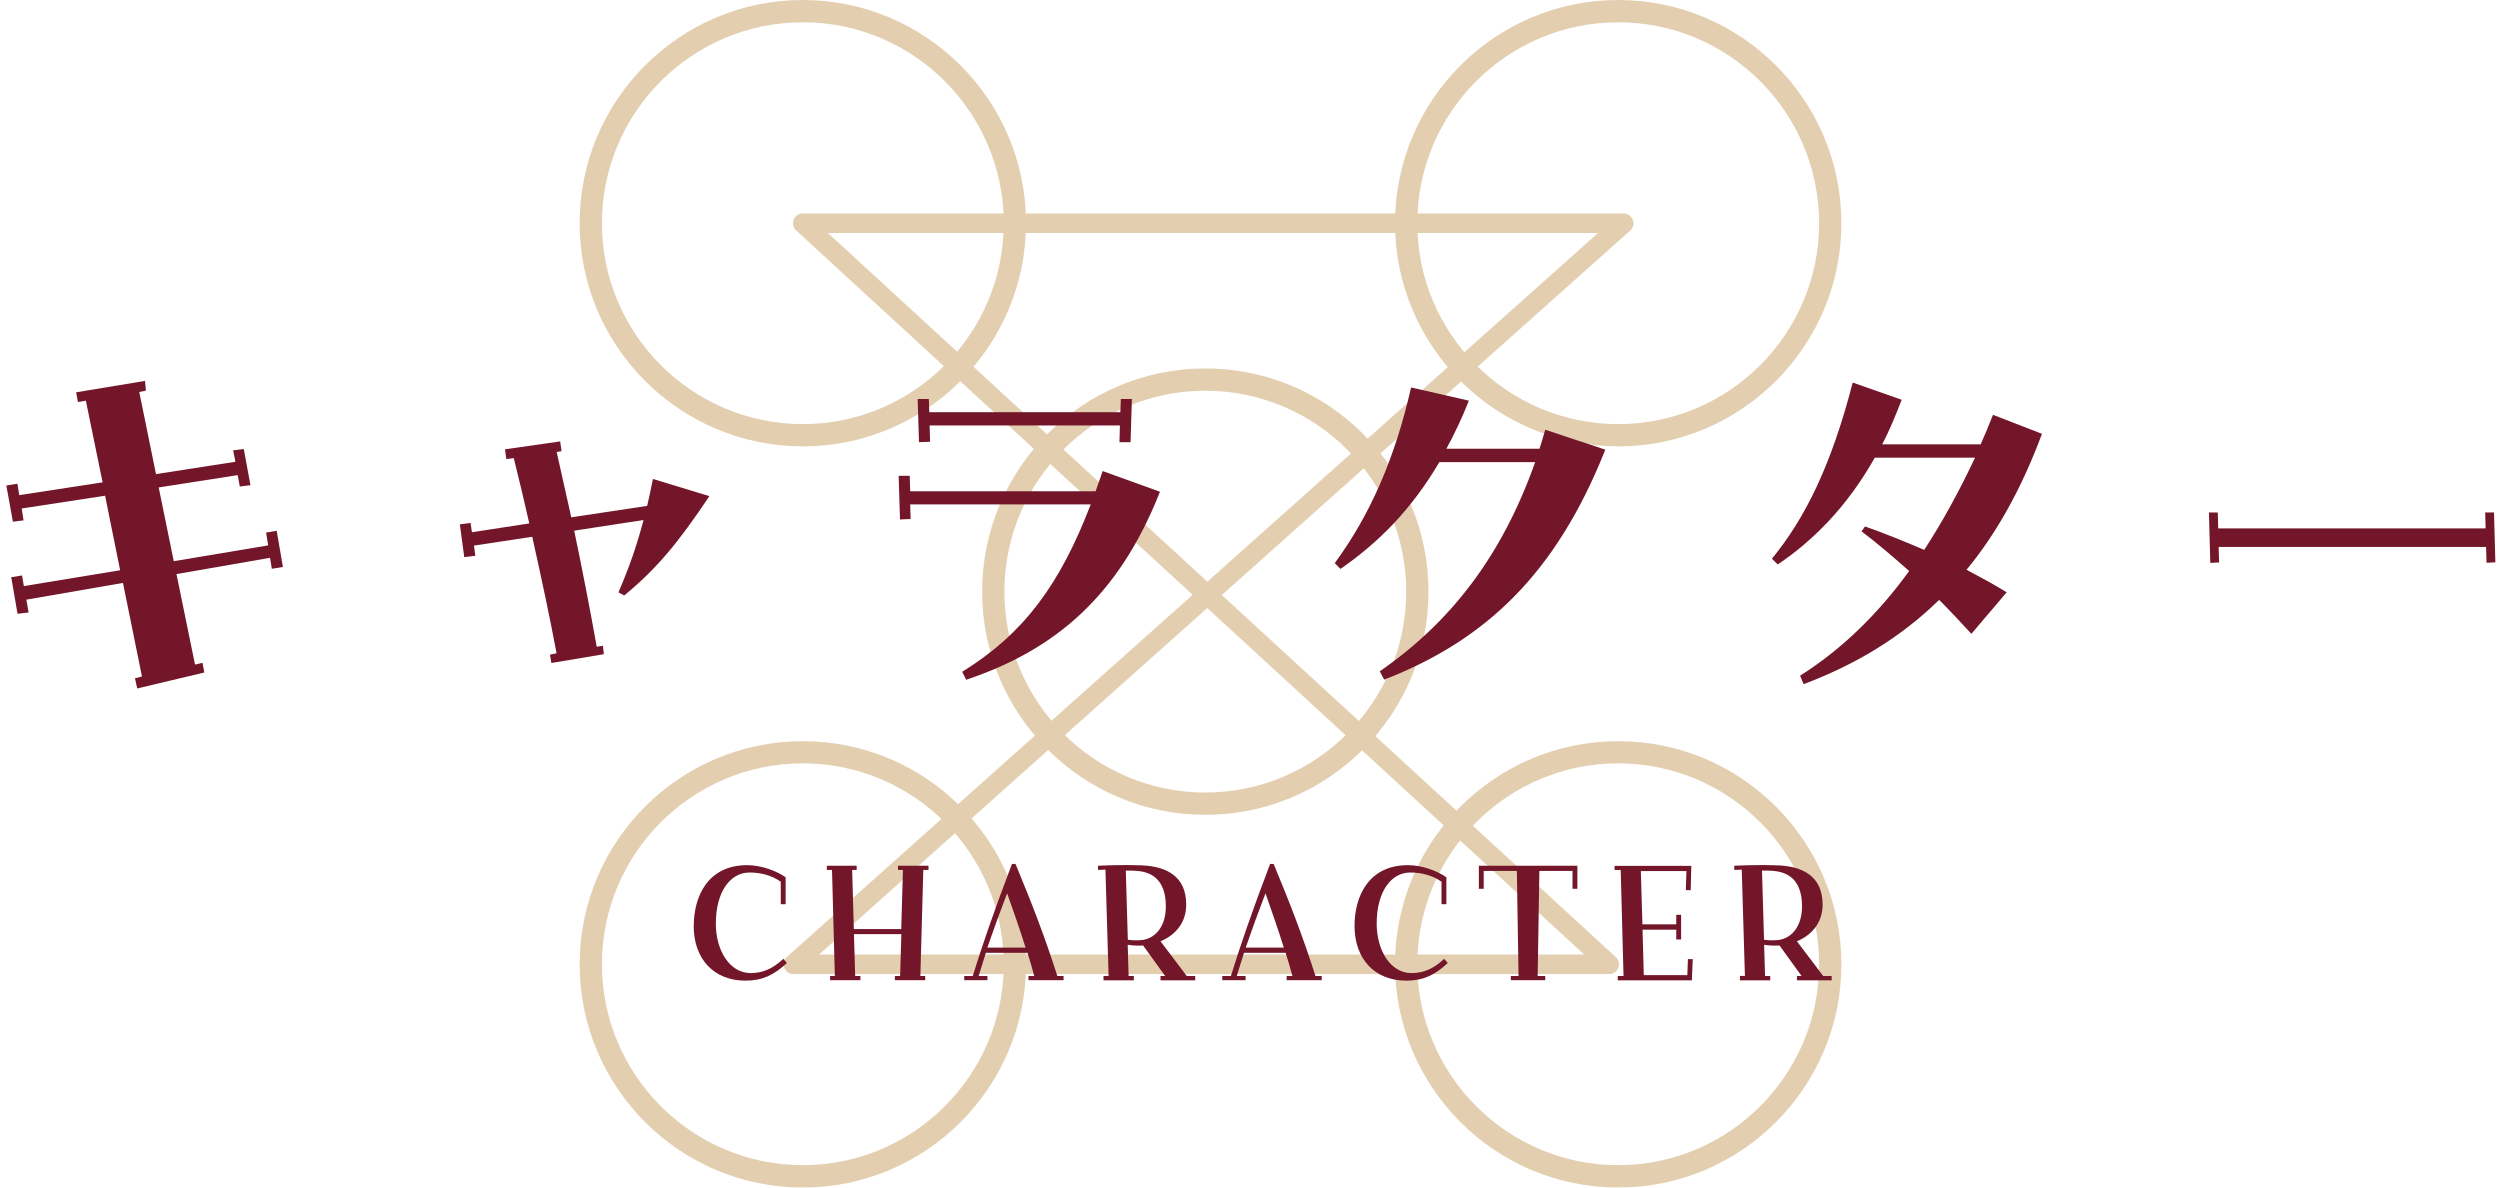 <svg width="221" height="105" viewBox="0 0 221 105" fill="none" xmlns="http://www.w3.org/2000/svg">
<g style="mix-blend-mode:multiply" opacity="0.5">
<path d="M70.97 39.46C60.09 39.46 51.24 30.61 51.24 19.73C51.24 8.85 60.09 0 70.97 0C81.85 0 90.7 8.85 90.7 19.73C90.7 30.61 81.85 39.46 70.97 39.46ZM70.97 1.97C61.17 1.97 53.21 9.94 53.21 19.73C53.21 29.52 61.18 37.49 70.97 37.49C80.76 37.49 88.73 29.52 88.73 19.73C88.73 9.94 80.76 1.97 70.97 1.97Z" fill="#C79F62"/>
<path d="M143.05 39.46C132.17 39.46 123.32 30.61 123.32 19.73C123.32 8.85 132.17 0 143.05 0C153.93 0 162.78 8.85 162.78 19.73C162.78 30.61 153.93 39.46 143.05 39.46ZM143.05 1.97C133.25 1.97 125.29 9.94 125.29 19.73C125.29 29.52 133.26 37.49 143.05 37.49C152.84 37.49 160.81 29.52 160.81 19.73C160.81 9.94 152.84 1.97 143.05 1.97Z" fill="#C79F62"/>
<path d="M106.55 72.03C95.67 72.03 86.82 63.18 86.82 52.3C86.82 41.42 95.67 32.57 106.55 32.57C117.43 32.57 126.28 41.42 126.28 52.3C126.28 63.18 117.43 72.03 106.55 72.03ZM106.55 34.54C96.75 34.54 88.79 42.51 88.79 52.3C88.79 62.09 96.76 70.06 106.55 70.06C116.34 70.06 124.31 62.09 124.31 52.3C124.31 42.51 116.34 34.54 106.55 34.54Z" fill="#C79F62"/>
<path d="M70.97 104.98C60.09 104.98 51.24 96.13 51.24 85.25C51.24 74.37 60.09 65.52 70.97 65.52C81.85 65.52 90.7 74.37 90.7 85.25C90.7 96.13 81.85 104.98 70.97 104.98ZM70.97 67.48C61.17 67.48 53.21 75.45 53.21 85.24C53.21 95.03 61.18 103 70.97 103C80.76 103 88.73 95.03 88.73 85.24C88.73 75.45 80.76 67.48 70.97 67.48Z" fill="#C79F62"/>
<path d="M143.05 104.98C132.17 104.98 123.32 96.13 123.32 85.25C123.32 74.37 132.17 65.52 143.05 65.52C153.93 65.52 162.78 74.37 162.78 85.25C162.78 96.13 153.93 104.98 143.05 104.98ZM143.05 67.48C133.25 67.48 125.29 75.45 125.29 85.24C125.29 95.03 133.26 103 143.05 103C152.84 103 160.81 95.03 160.81 85.24C160.81 75.45 152.84 67.48 143.05 67.48Z" fill="#C79F62"/>
<path d="M142.26 86.11H70.13C69.77 86.11 69.45 85.89 69.32 85.55C69.19 85.21 69.28 84.83 69.55 84.6L105.43 52.58L70.38 20.37C70.12 20.13 70.03 19.75 70.16 19.42C70.29 19.09 70.61 18.87 70.97 18.87H143.53C143.89 18.87 144.21 19.09 144.34 19.43C144.47 19.77 144.38 20.15 144.11 20.38L108.01 52.6L142.84 84.61C143.1 84.85 143.19 85.23 143.06 85.56C142.93 85.89 142.61 86.11 142.25 86.11H142.26ZM72.4 84.38H140.04L106.72 53.75L72.41 84.38H72.4ZM73.19 20.6L106.73 51.42L141.26 20.6H73.19Z" fill="#C79F62"/>
</g>
<path d="M0.97 51.03L1.95 50.87L2.11 51.81L10.62 50.41L9.29 43.82L1.92 44.95L2.08 46L1.14 46.12L0.56 42.92L1.54 42.76L1.7 43.77L9.07 42.64L7.59 35.42L6.89 35.54L6.73 34.68L12.82 33.67L12.9 34.53L12.31 34.65L13.79 41.91L20.81 40.82L20.61 39.81L21.55 39.69L22.14 42.89L21.2 43.01L21.01 42L14.03 43.09L15.36 49.61L23.71 48.21L23.52 47.08L24.46 46.92L25.01 50.12L24.03 50.28L23.87 49.31L15.6 50.75L17.24 58.75L17.9 58.59L18.06 59.45L12.13 60.86L11.93 59.96L12.55 59.8L10.87 51.53L2.33 53.01L2.53 54.14L1.55 54.26L1 51.06L0.97 51.03Z" fill="#73162A"/>
<path d="M40.66 46.35L41.6 46.23L41.72 47.05L46.79 46.27C46.36 44.36 45.89 42.41 45.42 40.5L44.76 40.58L44.64 39.72L49.52 39.02L49.64 39.88L49.21 39.96L50.5 45.73L57.21 44.72C57.37 43.98 57.56 43.2 57.72 42.34L62.71 43.86C59.94 48 58.03 50.3 55.18 52.64L54.67 52.37C55.61 50.18 56.27 48.31 56.89 45.97L50.76 46.91C51.46 50.27 52.13 53.7 52.75 57.17L53.3 57.09L53.38 57.83L48.74 58.61L48.62 57.87L49.2 57.75C48.58 54.43 47.83 50.96 47.05 47.45L41.9 48.23L42.02 49.13L41.04 49.25L40.65 46.36L40.66 46.35Z" fill="#73162A"/>
<path d="M85.07 59.38C90.53 55.99 93.69 51.69 96.42 44.59H80.46L80.5 45.88L79.56 45.92L79.44 42.06H80.42L80.46 43.43H96.85C97.04 42.84 97.28 42.26 97.47 41.64L102.54 43.47C98.87 52.79 93.18 57.48 85.41 60.09L85.06 59.39L85.07 59.38ZM81.13 35.27H82.11L82.15 36.44H99.04L99.08 35.27H100.06L99.94 39.09H98.96L99 37.61H82.18L82.22 39.05L81.24 39.09L81.12 35.27H81.13Z" fill="#73162A"/>
<path d="M121.98 59.34C128.22 55.01 132.75 49.2 135.71 40.85H127.24C124.78 45.02 121.93 47.91 118.5 50.29L117.99 49.78C121.15 45.49 123.34 40.42 124.74 34.25L129.85 35.42C129.23 36.98 128.56 38.39 127.86 39.67H136.09C136.25 39.2 136.44 38.54 136.6 37.99L141.91 39.75C137.54 50.75 131.3 56.61 122.36 60.08L121.97 59.34H121.98Z" fill="#73162A"/>
<path d="M159.13 59.73C162.76 57.43 165.96 54.35 168.77 50.48C167.4 49.27 166 48.06 164.56 46.97L164.87 46.54C166.63 47.16 168.38 47.87 170.1 48.61C171.7 46.15 173.18 43.46 174.59 40.46H165.73C163.27 44.83 160.23 47.83 157.15 49.9L156.64 49.39C159.57 45.8 161.87 41.2 163.78 33.82L168.11 35.34C167.56 36.75 167.02 38.07 166.39 39.28H175.09C175.48 38.42 175.83 37.56 176.18 36.67L180.51 38.35C178.68 43.27 176.45 47.21 173.84 50.37C175.09 51.03 176.26 51.66 177.39 52.36L174.27 56.03C173.33 55.02 172.4 54 171.42 53.03C167.99 56.39 163.97 58.77 159.44 60.48L159.13 59.74V59.73Z" fill="#73162A"/>
<path d="M195.27 45.3H196.05L196.09 46.71H219.73L219.69 45.3H220.47L220.59 49.71L219.81 49.75L219.77 48.35H196.13L196.17 49.72L195.39 49.76L195.27 45.31V45.3Z" fill="#73162A"/>
<path d="M61.33 81.85C61.33 79.24 62.57 76.48 66.05 76.48C67.34 76.48 68.7 77.02 69.45 77.55V79.93H69.02V77.94C68.19 77.37 67.24 77.13 66.26 77.13C64.56 77.13 63.28 78.82 63.28 81.65C63.28 84.03 64.51 86.02 66.35 86.02C67.39 86.02 68.27 85.67 69.25 84.76L69.56 85.13C68.42 86.19 67.4 86.69 65.89 86.69C63.13 86.69 61.32 84.8 61.32 81.84L61.33 81.85Z" fill="#73162A"/>
<path d="M73.37 86.28H73.8L73.55 76.9H73.09V76.53H75.73V76.9H75.33L75.48 82.13H79.67L79.82 76.9H79.38V76.53H82.08V76.9H81.62L81.36 86.28H81.79V86.65H79.11V86.28H79.57L79.68 82.58H75.49L75.6 86.28H76.06V86.65H73.38V86.28H73.37Z" fill="#73162A"/>
<path d="M85.22 86.28H85.99C86.76 83.78 87.91 80.42 89.46 76.37H89.77C91.21 79.84 92.33 82.72 93.47 86.28H94.02V86.65H90.92V86.28H91.43C91.25 85.61 91.05 84.93 90.83 84.23H87.15C86.92 84.94 86.71 85.63 86.51 86.28H87.29V86.65H85.24V86.28H85.22ZM90.66 83.77C90.18 82.24 89.63 80.64 89.03 78.97C88.37 80.69 87.79 82.28 87.28 83.77H90.65H90.66Z" fill="#73162A"/>
<path d="M97.56 86.27H98L97.72 76.87C97.49 76.89 97.26 76.9 97.06 76.9V76.53C97.7 76.5 98.64 76.47 99.56 76.47C100.07 76.47 100.56 76.49 101 76.5C103.1 76.61 104.85 77.44 104.86 79.94C104.88 81.52 103.94 82.65 102.59 83.21L104.91 86.28H105.66V86.66H102.59V86.28H103L101.05 83.58C100.64 83.61 100.13 83.59 99.69 83.52L99.77 86.28H100.23V86.66H97.55V86.28L97.56 86.27ZM99.52 76.95L99.7 83.07C100.16 83.15 100.68 83.13 101.02 83.09C102.15 82.92 103.08 81.89 103.06 80.07C103.04 77.91 101.96 77.11 100.55 76.99C100.3 76.96 99.94 76.96 99.52 76.96V76.95Z" fill="#73162A"/>
<path d="M108.04 86.28H108.81C109.58 83.78 110.73 80.42 112.28 76.37H112.59C114.03 79.84 115.15 82.72 116.29 86.28H116.84V86.65H113.74V86.28H114.25C114.07 85.61 113.87 84.93 113.65 84.23H109.97C109.74 84.94 109.53 85.63 109.33 86.28H110.11V86.65H108.05V86.28H108.04ZM113.49 83.77C113.01 82.24 112.46 80.64 111.87 78.97C111.21 80.69 110.63 82.28 110.12 83.77H113.49Z" fill="#73162A"/>
<path d="M119.74 81.85C119.74 79.24 120.98 76.48 124.46 76.48C125.75 76.48 127.11 77.02 127.86 77.55V79.93H127.43V77.94C126.6 77.37 125.65 77.13 124.67 77.13C122.97 77.13 121.7 78.82 121.7 81.65C121.7 84.03 122.93 86.02 124.77 86.02C125.81 86.02 126.69 85.67 127.67 84.76L127.98 85.13C126.85 86.19 125.82 86.69 124.31 86.69C121.55 86.69 119.74 84.8 119.74 81.84V81.85Z" fill="#73162A"/>
<path d="M133.57 86.28H134.24L134.09 76.99H131.16V78.57H130.73V76.53H139.44V78.57H139.01V76.99H136.08L135.93 86.28H136.6V86.65H133.56V86.28H133.57Z" fill="#73162A"/>
<path d="M143.01 86.28H143.52L143.27 76.91H142.73V76.54H149.51L149.46 78.69H149.03L149.08 77H145.05L145.19 81.71H148.18V80.87H148.61V83.05H148.18V82.18H145.2L145.31 86.2H149.16L149.21 84.79H149.64L149.56 86.66H143.01V86.29V86.28Z" fill="#73162A"/>
<path d="M153.8 86.27H154.25L153.97 76.87C153.74 76.89 153.51 76.9 153.31 76.9V76.53C153.95 76.5 154.89 76.47 155.81 76.47C156.32 76.47 156.81 76.49 157.25 76.5C159.35 76.61 161.1 77.44 161.12 79.94C161.13 81.52 160.2 82.65 158.85 83.21L161.17 86.28H161.92V86.66H158.85V86.28H159.26L157.31 83.58C156.9 83.61 156.39 83.59 155.95 83.52L156.03 86.28H156.49V86.66H153.81V86.28L153.8 86.27ZM155.76 76.95L155.94 83.07C156.4 83.15 156.92 83.13 157.26 83.09C158.39 82.92 159.31 81.89 159.3 80.07C159.28 77.91 158.2 77.11 156.78 76.99C156.53 76.96 156.17 76.96 155.75 76.96L155.76 76.95Z" fill="#73162A"/>
</svg>
